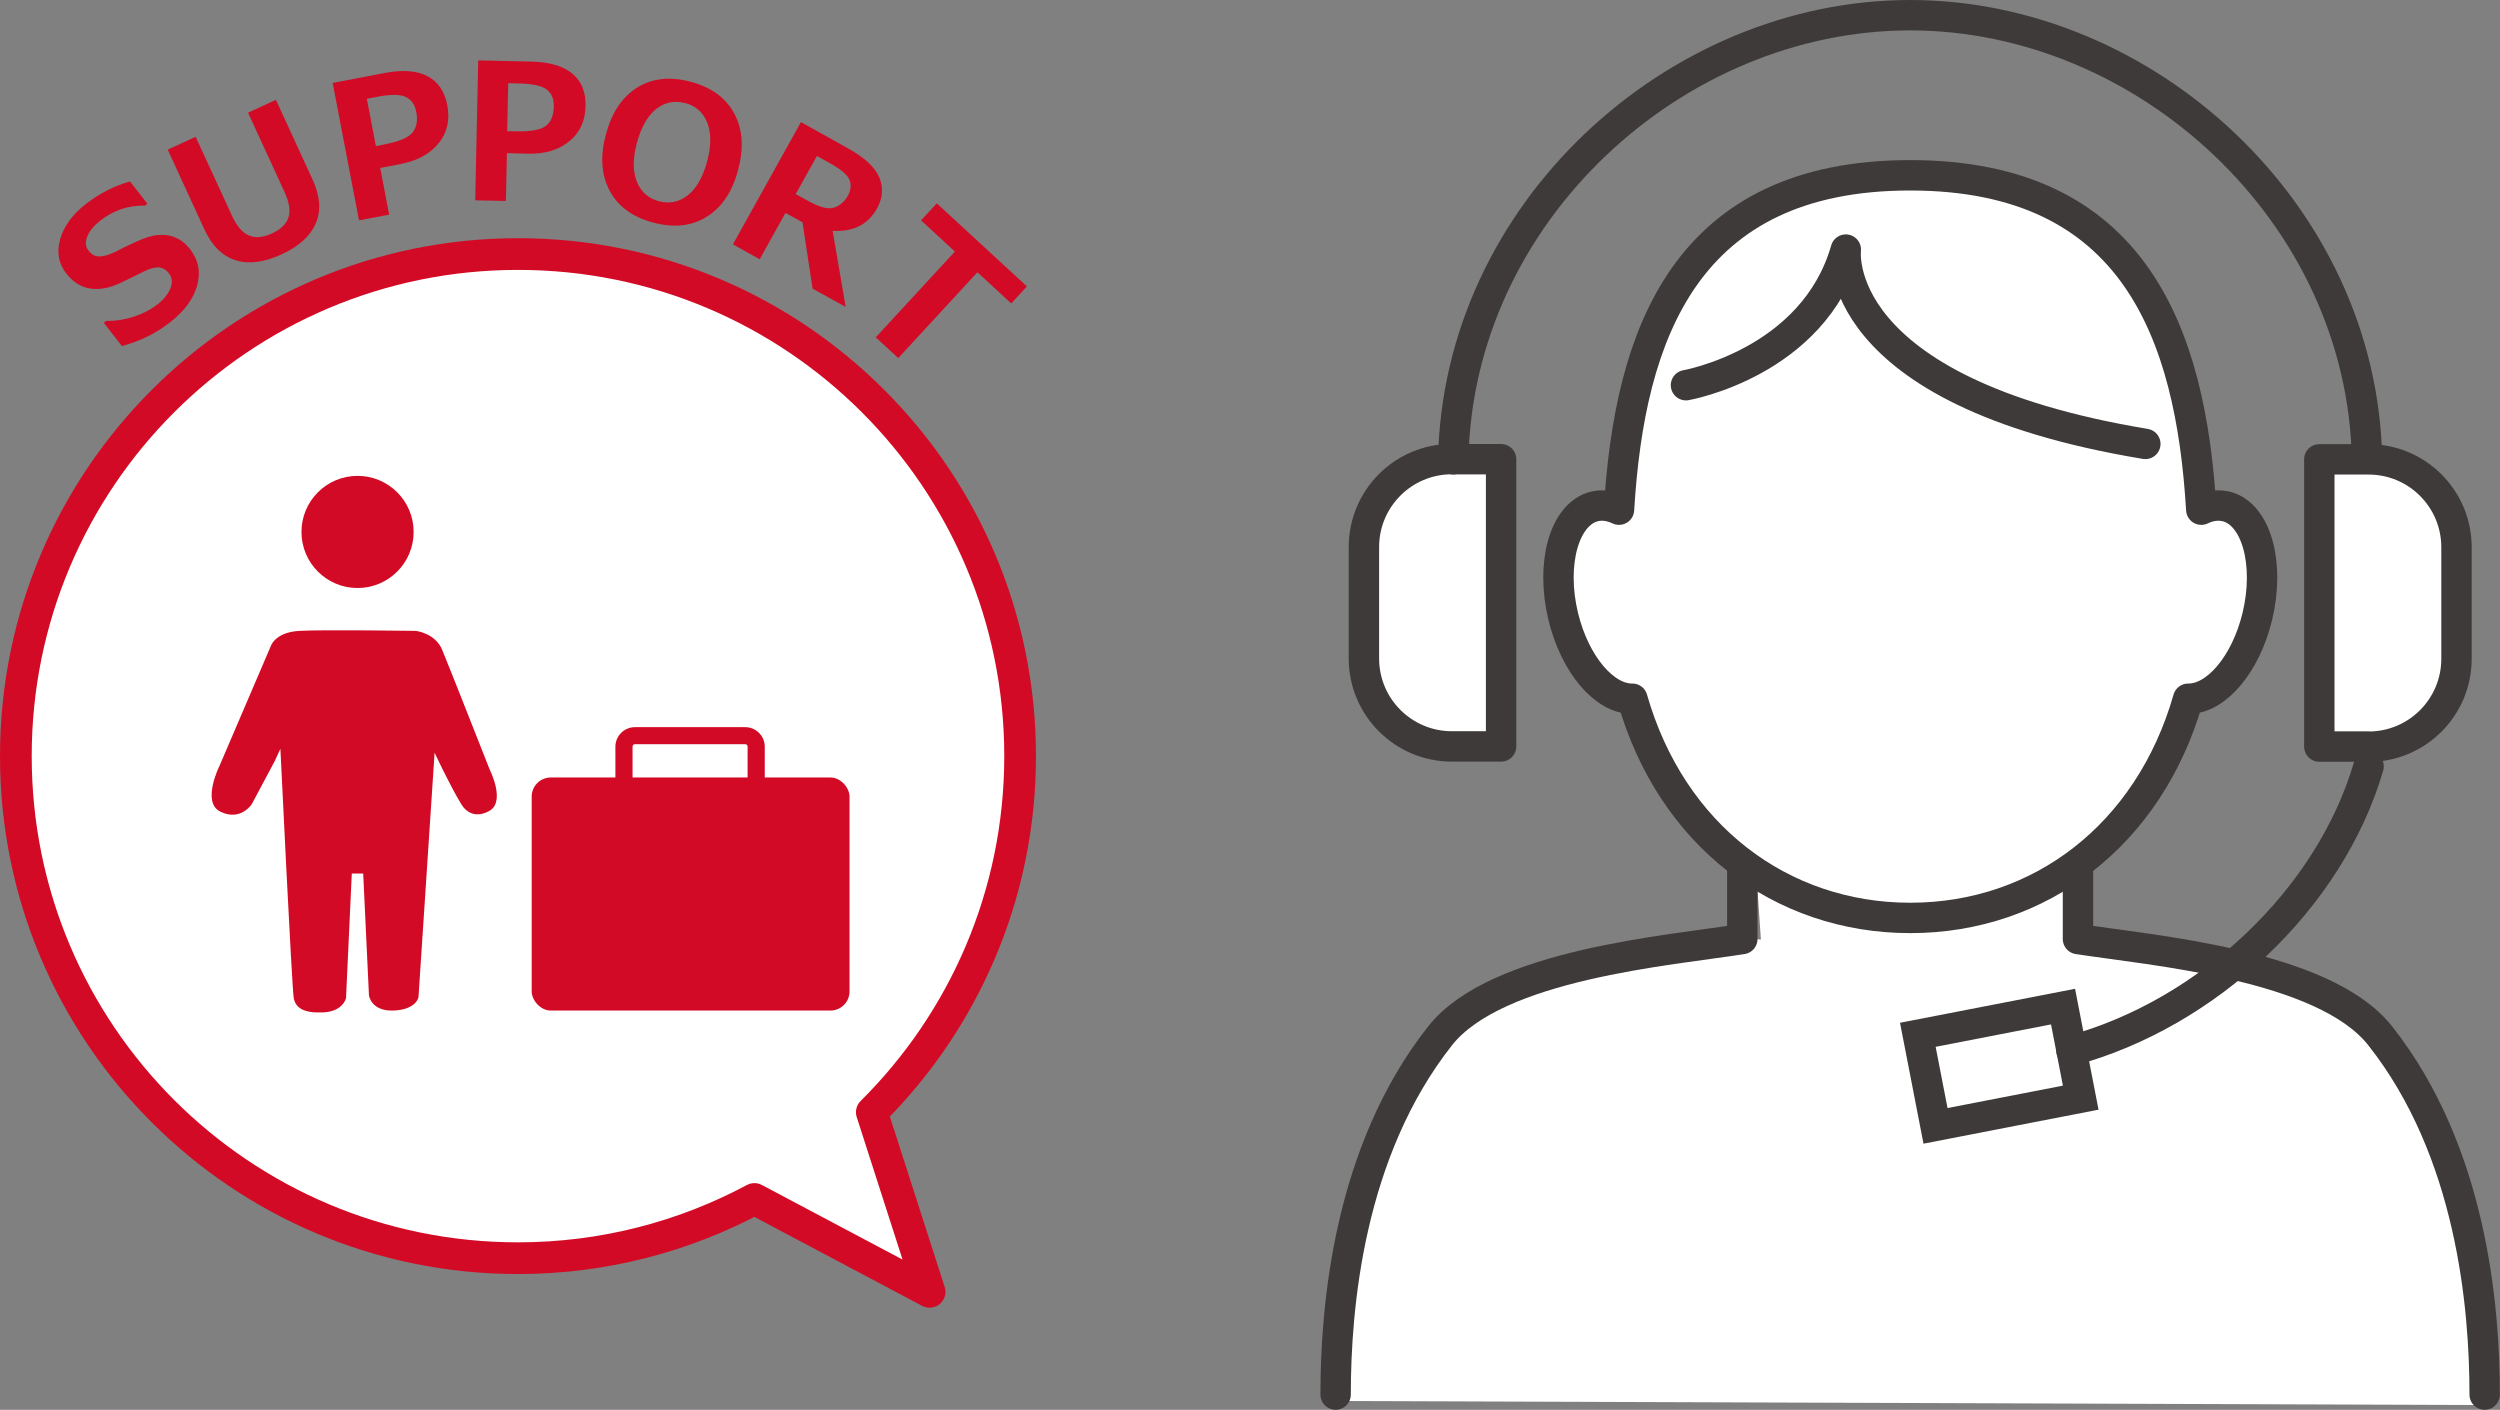 <svg id="step-img03-kids" xmlns="http://www.w3.org/2000/svg" viewBox="0 0 190.81 107.6"><rect x="0" y="0" width="190.81" height="107.6" fill="#808080" stroke="none"/><defs><style>.cls-1,.cls-2{fill:#fff;}.cls-2,.cls-3,.cls-4{stroke:#3e3a39;stroke-width:2.32px;}.cls-2,.cls-5,.cls-4{stroke-linecap:round;stroke-linejoin:round;}.cls-3{stroke-miterlimit:10;}.cls-3,.cls-5,.cls-4{fill:none;}.cls-5{stroke:#d30a25;stroke-width:2.42px;}.cls-6{fill:#d30a25;}</style></defs><g id="_内容"><g><g><path class="cls-1" d="M101.96,106.93s-4.48-38.3,32.44-35.22l-.31-4.48,9.89,3.09,9.27-.77,5.35-3.68v5.8l19.98,4.52,7.26,9.27,3.86,15.45v6.33l-87.73-.31Z"/><g><path class="cls-4" d="M101.94,106.44c0-6.69,1-18.55,7.98-27.39,4.31-5.45,17.5-6.5,23.06-7.38v-5.8"/><path class="cls-4" d="M158.6,65.87v5.8c5.57,.87,18.76,1.93,23.06,7.38,6.98,8.83,7.98,20.69,7.98,27.39"/><path class="cls-2" d="M169.92,38.66c-.62-.16-1.28-.06-1.91,.24-.8-13.4-5.08-25.52-22.22-25.52s-21.42,12.12-22.22,25.52c-.64-.3-1.29-.4-1.91-.24-2.27,.6-3.32,4.35-2.35,8.38,.89,3.69,3.16,6.32,5.28,6.29,2.98,10.42,11.34,16.73,21.21,16.73s18.23-6.31,21.21-16.73c2.12,.03,4.39-2.6,5.28-6.29,.97-4.03-.08-7.78-2.35-8.38Z"/><path class="cls-4" d="M158.1,80.19c10.36-2.81,19.72-11.54,22.68-21.7"/><path class="cls-2" d="M110.81,35.05h3.76v21.92h-3.76c-3.7,0-6.71-3-6.71-6.71v-8.51c0-3.7,3-6.71,6.71-6.71Z"/><path class="cls-4" d="M110.92,35.05c.36-18.81,16.91-33.89,34.87-33.89s34.51,15.08,34.87,33.89"/><path class="cls-2" d="M183.72,35.05h3.76v21.92h-3.76c-3.7,0-6.71-3-6.71-6.71v-8.51c0-3.7,3-6.71,6.71-6.71Z" transform="translate(364.5 92.03) rotate(180)"/><rect class="cls-3" x="146.94" y="77.85" width="11.29" height="7.08" transform="translate(-12.71 30.57) rotate(-10.99)"/></g><path class="cls-4" d="M128.68,29.4s9.73-1.7,12.2-10.35c0,0-1.39,10.81,22.86,14.83"/></g><g><g><g><path class="cls-1" d="M77.86,57.71c0-21.17-17.16-38.32-38.32-38.32S1.21,36.54,1.21,57.71s17.16,38.32,38.32,38.32c6.53,0,12.67-1.64,18.05-4.52l13.37,7.09-4.41-13.71c6.99-6.94,11.32-16.56,11.32-27.19Z"/><path class="cls-5" d="M77.86,57.71c0-21.17-17.16-38.32-38.32-38.32S1.21,36.54,1.21,57.71s17.16,38.32,38.32,38.32c6.53,0,12.67-1.64,18.05-4.52l13.37,7.09-4.41-13.71c6.99-6.94,11.32-16.56,11.32-27.19Z"/></g><g><path class="cls-6" d="M9.31,26.42l-1.39-1.78,.19-.15c.68,.02,1.38-.09,2.07-.31s1.3-.53,1.8-.92c.52-.4,.86-.82,1.03-1.26,.17-.43,.13-.82-.13-1.15-.2-.26-.44-.4-.71-.44-.27-.03-.66,.06-1.15,.29-.34,.18-.95,.47-1.8,.88s-1.63,.55-2.34,.44-1.3-.49-1.81-1.13c-.6-.76-.76-1.64-.48-2.63,.28-.99,.93-1.88,1.95-2.68,1.04-.81,2.17-1.39,3.38-1.73l1.33,1.7-.18,.14c-1.28-.02-2.42,.36-3.43,1.16-.48,.38-.81,.77-.98,1.2s-.14,.79,.11,1.1c.21,.26,.46,.41,.76,.42,.3,.02,.7-.09,1.21-.32,.49-.26,1.05-.53,1.67-.81s1.13-.45,1.52-.49c.38-.04,.73-.03,1.03,.04s.58,.19,.84,.36,.49,.4,.71,.67c.64,.82,.82,1.74,.54,2.76-.28,1.02-.97,1.96-2.07,2.82-1.07,.84-2.29,1.44-3.67,1.81Z"/><path class="cls-6" d="M23.85,13.69c.59,1.27,.67,2.4,.25,3.36-.42,.97-1.29,1.76-2.62,2.37-1.33,.61-2.5,.76-3.51,.44-1.01-.32-1.8-1.11-2.38-2.37l-2.79-6.07,2.13-.98,2.77,6.01c.37,.81,.8,1.31,1.3,1.52,.5,.21,1.08,.16,1.75-.15,.69-.32,1.11-.73,1.27-1.24,.16-.51,.05-1.16-.32-1.96l-2.77-6.02,2.13-.98,2.79,6.07Z"/><path class="cls-6" d="M29.02,12.81l.68,3.57-2.3,.44-2.01-10.49,3.97-.76c1.36-.26,2.44-.18,3.26,.24,.81,.42,1.32,1.16,1.52,2.23,.21,1.11,0,2.08-.66,2.89-.65,.81-1.61,1.33-2.86,1.58l-1.61,.31Zm-1.02-5.26l.69,3.6,.61-.12c1.15-.22,1.88-.53,2.19-.92,.31-.39,.41-.91,.28-1.57-.1-.54-.36-.92-.78-1.13-.41-.21-1.15-.22-2.21-.02l-.79,.15Z"/><path class="cls-6" d="M38.69,11.71l-.08,3.63-2.34-.05,.23-10.68,4.04,.09c1.38,.03,2.43,.33,3.13,.91,.71,.58,1.05,1.41,1.02,2.5-.02,1.13-.44,2.03-1.25,2.68-.81,.66-1.85,.97-3.12,.94l-1.64-.04Zm.1-5.36l-.08,3.67h.62c1.17,.04,1.95-.11,2.34-.42,.39-.31,.59-.81,.6-1.48,.01-.55-.16-.98-.52-1.27s-1.08-.46-2.16-.48l-.8-.02Z"/><path class="cls-6" d="M49.86,16.99c-1.57-.42-2.68-1.22-3.32-2.42-.64-1.19-.75-2.62-.3-4.29,.44-1.68,1.24-2.87,2.38-3.59,1.15-.72,2.51-.87,4.09-.45,1.58,.42,2.68,1.22,3.33,2.42s.74,2.63,.3,4.3c-.44,1.66-1.23,2.85-2.38,3.57-1.15,.73-2.51,.88-4.1,.46Zm2.42-9.12c-.82-.22-1.55-.06-2.21,.46-.66,.53-1.14,1.39-1.46,2.58-.32,1.19-.32,2.18,0,2.96,.31,.78,.88,1.28,1.69,1.49,.81,.21,1.55,.06,2.21-.47,.66-.53,1.14-1.38,1.46-2.57,.32-1.19,.32-2.18,.01-2.96-.31-.78-.87-1.28-1.69-1.5Z"/><path class="cls-6" d="M64.55,23.43l-2.53-1.4-.77-5.06-1.3-.72-1.97,3.54-2.04-1.14,5.19-9.33,3.57,1.99c1.3,.72,2.1,1.47,2.42,2.25,.32,.78,.25,1.56-.18,2.35-.69,1.23-1.82,1.8-3.39,1.71l1,5.83Zm-2.2-11.52l-1.62,2.9,.92,.51c.88,.49,1.54,.67,1.99,.53s.8-.44,1.07-.91c.23-.42,.28-.82,.13-1.2-.15-.38-.62-.79-1.42-1.24l-1.07-.6Z"/><path class="cls-6" d="M77.18,23.16l-2.58-2.38-6.04,6.55-1.72-1.58,6.04-6.55-2.58-2.38,1.2-1.3,6.88,6.34-1.2,1.3Z"/></g></g><g><path class="cls-6" d="M21,58.03l-1.78,3.34s-.84,1.34-2.4,.58c-1.46-.71-.07-3.49-.07-3.49l3.89-9.08s.29-1.13,2.22-1.23c1.75-.1,8.86,0,8.86,0,0,0,1.49,.15,2.03,1.45,.43,1.02,3.63,9.15,3.63,9.15,0,0,1.31,2.58-.15,3.2,0,0-1.23,.73-2.03-.58-.87-1.43-2.03-3.92-2.03-3.92l-1.23,18.66s-.15,.94-1.89,1.02c-1.74,.07-1.89-1.16-1.89-1.16l-.44-9.3h-.87l-.44,9.51s-.22,1.02-1.74,1.09c-1.53,.07-2.11-.36-2.25-1.09s-1.02-19.03-1.02-19.03l-.4,.87Z"/><circle class="cls-6" cx="27.29" cy="40.6" r="4.28"/><rect class="cls-6" x="40.58" y="59.34" width="24.26" height="17.79" rx="1.46" ry="1.46"/><path class="cls-6" d="M56.88,62.47h-8.42c-.82,0-1.49-.67-1.49-1.49v-3.99c0-.82,.67-1.49,1.49-1.49h8.42c.82,0,1.49,.67,1.49,1.49v3.99c0,.82-.67,1.49-1.49,1.49Zm-8.42-5.67c-.1,0-.18,.08-.18,.18v3.99c0,.1,.08,.18,.18,.18h8.42c.1,0,.18-.08,.18-.18v-3.99c0-.1-.08-.18-.18-.18h-8.42Z"/></g></g></g></g></svg>